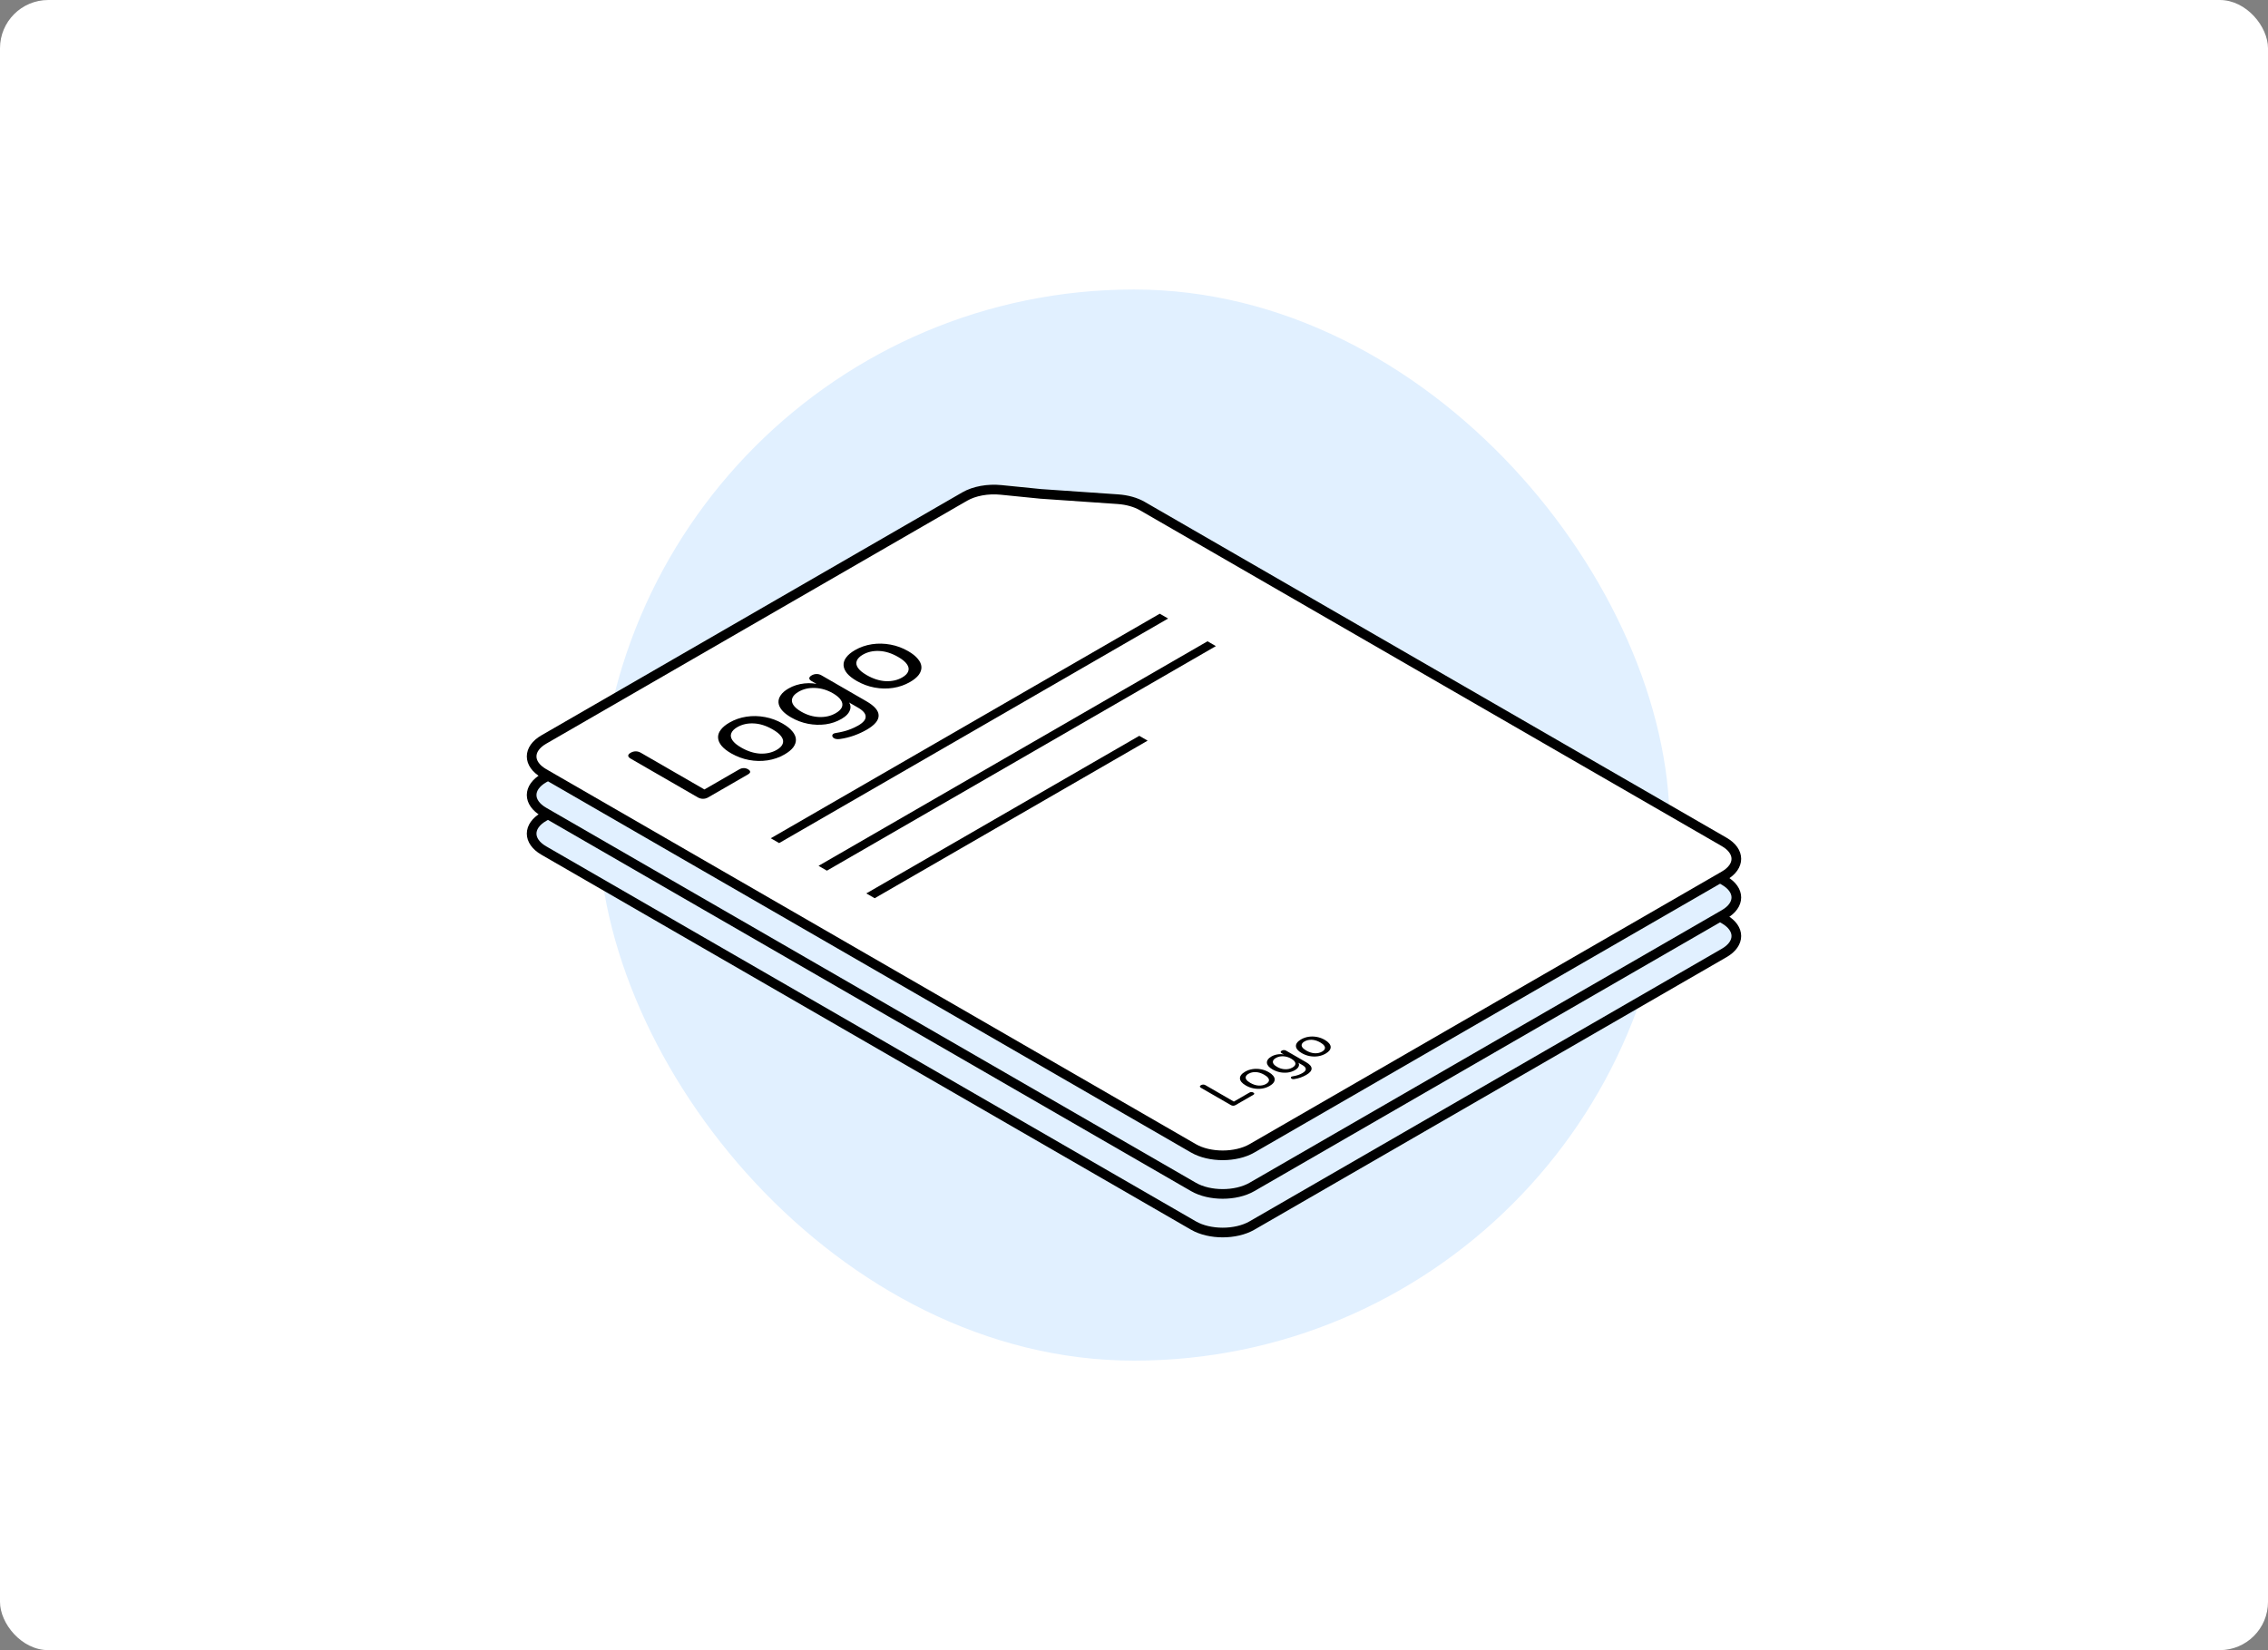 <svg width="235" height="171" viewBox="0 0 235 171" fill="none" xmlns="http://www.w3.org/2000/svg">
<rect x="0" y="0" width="235" height="171" fill="#808080" stroke="none"/>
<rect width="235" height="171" rx="5" fill="white"/>
<rect x="62" y="30" width="111" height="111" rx="55.5" fill="#E1F0FF"/>
<path d="M107.849 59.181L107.865 59.182L107.881 59.183L115.831 59.731C116.785 59.797 117.674 60.046 118.354 60.438L126.435 65.103L144.997 75.819L178.656 95.25C180.33 96.217 180.33 97.784 178.656 98.75L129.723 126.999C128.049 127.966 125.334 127.966 123.66 126.999L56.343 88.137C54.669 87.17 54.669 85.603 56.343 84.637L80.809 70.512L94.774 62.45L99.96 59.456C100.946 58.887 102.35 58.63 103.723 58.768L107.849 59.181Z" fill="#E1F0FF" stroke="black"/>
<path d="M73.374 90.634C73.207 90.73 73.026 90.778 72.83 90.778C72.642 90.774 72.465 90.724 72.299 90.628L65.352 86.618C65.179 86.517 65.092 86.415 65.092 86.311C65.092 86.206 65.175 86.106 65.341 86.01C65.514 85.91 65.692 85.86 65.873 85.86C66.053 85.86 66.231 85.91 66.404 86.01L72.989 89.811L76.587 87.734C76.745 87.643 76.9 87.597 77.05 87.597C77.209 87.593 77.36 87.632 77.503 87.715C77.654 87.802 77.729 87.893 77.729 87.989C77.729 88.076 77.65 88.165 77.492 88.257L73.374 90.634Z" fill="black"/>
<path d="M81.293 86.18C80.75 86.494 80.161 86.698 79.528 86.794C78.894 86.89 78.253 86.877 77.605 86.755C76.956 86.633 76.341 86.404 75.76 86.069C75.323 85.817 74.991 85.555 74.765 85.285C74.538 85.007 74.418 84.728 74.403 84.449C74.388 84.171 74.478 83.901 74.674 83.639C74.87 83.369 75.172 83.117 75.579 82.882C76.122 82.568 76.711 82.364 77.344 82.268C77.978 82.172 78.619 82.185 79.268 82.307C79.909 82.425 80.52 82.651 81.1 82.986C81.538 83.239 81.87 83.504 82.096 83.783C82.33 84.057 82.454 84.334 82.469 84.613C82.484 84.891 82.394 85.166 82.198 85.436C82.002 85.697 81.7 85.945 81.293 86.18ZM80.478 85.71C80.81 85.518 81.017 85.307 81.1 85.076C81.191 84.841 81.149 84.6 80.976 84.351C80.81 84.099 80.504 83.844 80.059 83.587C79.396 83.204 78.743 82.997 78.102 82.967C77.461 82.936 76.892 83.065 76.394 83.352C76.07 83.539 75.862 83.75 75.772 83.986C75.681 84.212 75.719 84.451 75.885 84.704C76.051 84.957 76.356 85.211 76.801 85.468C77.465 85.851 78.121 86.06 78.77 86.095C79.418 86.121 79.988 85.993 80.478 85.71Z" fill="black"/>
<path d="M89.796 83.623C89.388 83.858 88.947 84.06 88.472 84.23C88.004 84.395 87.522 84.513 87.024 84.583C86.865 84.605 86.726 84.602 86.605 84.576C86.5 84.55 86.413 84.509 86.345 84.452C86.285 84.391 86.247 84.326 86.232 84.256C86.232 84.186 86.258 84.123 86.311 84.067C86.379 84.01 86.481 83.973 86.617 83.956C87.137 83.873 87.582 83.764 87.952 83.629C88.321 83.494 88.642 83.348 88.913 83.192C89.449 82.882 89.709 82.571 89.694 82.258C89.694 81.944 89.43 81.635 88.902 81.33L87.68 80.625L87.782 80.566C88.099 80.871 88.197 81.202 88.076 81.559C87.963 81.911 87.665 82.227 87.182 82.506C86.684 82.793 86.138 82.978 85.542 83.061C84.938 83.139 84.331 83.12 83.72 83.002C83.102 82.88 82.521 82.662 81.978 82.349C81.563 82.109 81.246 81.861 81.028 81.604C80.809 81.339 80.688 81.078 80.666 80.821C80.643 80.555 80.718 80.298 80.892 80.05C81.058 79.797 81.329 79.562 81.707 79.344C82.197 79.061 82.747 78.887 83.358 78.822C83.969 78.757 84.539 78.816 85.067 78.998L85.101 79.162L84.105 78.587C83.931 78.487 83.849 78.387 83.856 78.287C83.856 78.182 83.939 78.082 84.105 77.986C84.263 77.895 84.433 77.849 84.614 77.849C84.788 77.844 84.961 77.892 85.135 77.993L89.773 80.67C90.625 81.162 91.048 81.659 91.04 82.16C91.04 82.656 90.625 83.144 89.796 83.623ZM86.594 81.905C86.933 81.709 87.148 81.498 87.239 81.271C87.329 81.036 87.295 80.799 87.137 80.559C86.979 80.311 86.703 80.074 86.311 79.847C85.715 79.504 85.101 79.318 84.467 79.292C83.826 79.262 83.253 79.392 82.747 79.684C82.408 79.88 82.193 80.096 82.102 80.331C82.012 80.557 82.042 80.792 82.193 81.036C82.344 81.28 82.619 81.517 83.019 81.748C83.607 82.088 84.222 82.273 84.863 82.303C85.512 82.329 86.089 82.197 86.594 81.905Z" fill="black"/>
<path d="M94.297 78.673C93.754 78.986 93.165 79.191 92.532 79.287C91.898 79.383 91.257 79.37 90.609 79.248C89.96 79.126 89.345 78.897 88.764 78.562C88.327 78.309 87.995 78.048 87.769 77.778C87.543 77.499 87.422 77.221 87.407 76.942C87.392 76.663 87.482 76.393 87.678 76.132C87.874 75.862 88.176 75.61 88.583 75.374C89.126 75.061 89.715 74.856 90.348 74.76C90.982 74.665 91.623 74.678 92.272 74.8C92.913 74.917 93.524 75.144 94.105 75.479C94.542 75.731 94.874 75.997 95.1 76.276C95.334 76.55 95.458 76.827 95.474 77.105C95.489 77.384 95.398 77.658 95.202 77.928C95.006 78.189 94.704 78.438 94.297 78.673ZM93.482 78.203C93.814 78.011 94.022 77.8 94.105 77.569C94.195 77.334 94.154 77.092 93.98 76.844C93.814 76.591 93.509 76.337 93.064 76.08C92.4 75.697 91.748 75.49 91.106 75.459C90.465 75.429 89.896 75.557 89.398 75.845C89.074 76.032 88.866 76.243 88.776 76.478C88.685 76.705 88.723 76.944 88.889 77.197C89.055 77.449 89.36 77.704 89.805 77.961C90.469 78.344 91.125 78.553 91.774 78.588C92.423 78.614 92.992 78.486 93.482 78.203Z" fill="black"/>
<path d="M128.019 122.521C127.945 122.563 127.864 122.585 127.777 122.585C127.692 122.583 127.613 122.561 127.539 122.518L124.44 120.729C124.363 120.684 124.324 120.638 124.324 120.592C124.324 120.545 124.361 120.5 124.435 120.458C124.513 120.413 124.592 120.391 124.673 120.391C124.753 120.391 124.832 120.413 124.91 120.458L127.847 122.154L129.452 121.227C129.523 121.186 129.592 121.166 129.659 121.166C129.73 121.164 129.797 121.181 129.861 121.218C129.928 121.257 129.962 121.298 129.962 121.341C129.962 121.379 129.927 121.419 129.856 121.46L128.019 122.521Z" fill="black"/>
<path d="M131.552 120.534C131.309 120.673 131.047 120.765 130.764 120.808C130.482 120.85 130.196 120.844 129.906 120.79C129.617 120.736 129.343 120.634 129.084 120.484C128.888 120.371 128.74 120.255 128.639 120.134C128.538 120.01 128.485 119.886 128.478 119.761C128.471 119.637 128.512 119.517 128.599 119.4C128.687 119.28 128.821 119.167 129.003 119.062C129.245 118.922 129.508 118.831 129.79 118.788C130.073 118.746 130.359 118.751 130.648 118.806C130.934 118.858 131.207 118.959 131.466 119.109C131.661 119.221 131.809 119.34 131.91 119.464C132.014 119.587 132.07 119.71 132.077 119.834C132.083 119.959 132.043 120.081 131.955 120.201C131.868 120.318 131.733 120.429 131.552 120.534ZM131.188 120.324C131.336 120.238 131.429 120.144 131.466 120.041C131.506 119.936 131.488 119.828 131.41 119.718C131.336 119.605 131.2 119.491 131.002 119.377C130.705 119.206 130.414 119.114 130.128 119.1C129.842 119.086 129.588 119.144 129.366 119.272C129.222 119.355 129.129 119.45 129.089 119.555C129.048 119.656 129.065 119.762 129.139 119.875C129.213 119.988 129.349 120.101 129.548 120.216C129.844 120.387 130.137 120.48 130.426 120.496C130.716 120.507 130.97 120.45 131.188 120.324Z" fill="black"/>
<path d="M135.345 119.393C135.163 119.498 134.966 119.588 134.754 119.664C134.546 119.737 134.33 119.79 134.108 119.821C134.038 119.831 133.975 119.83 133.922 119.818C133.875 119.806 133.836 119.788 133.806 119.763C133.779 119.736 133.762 119.706 133.755 119.675C133.755 119.644 133.767 119.616 133.79 119.591C133.821 119.566 133.866 119.549 133.927 119.541C134.159 119.504 134.357 119.456 134.522 119.396C134.687 119.335 134.83 119.27 134.951 119.2C135.19 119.062 135.306 118.924 135.3 118.784C135.3 118.644 135.182 118.506 134.946 118.37L134.401 118.055L134.447 118.029C134.588 118.165 134.632 118.313 134.578 118.472C134.527 118.629 134.394 118.77 134.179 118.894C133.957 119.023 133.713 119.105 133.447 119.142C133.178 119.177 132.907 119.168 132.635 119.116C132.359 119.061 132.1 118.964 131.857 118.825C131.672 118.718 131.531 118.607 131.433 118.492C131.336 118.374 131.282 118.257 131.272 118.143C131.262 118.024 131.295 117.91 131.373 117.799C131.447 117.686 131.568 117.581 131.736 117.484C131.955 117.358 132.201 117.28 132.473 117.251C132.746 117.222 133 117.248 133.235 117.33L133.25 117.403L132.806 117.146C132.729 117.102 132.692 117.057 132.695 117.012C132.695 116.966 132.732 116.921 132.806 116.878C132.877 116.837 132.953 116.817 133.033 116.817C133.111 116.815 133.188 116.836 133.266 116.881L135.335 118.076C135.715 118.295 135.904 118.517 135.9 118.74C135.9 118.961 135.715 119.179 135.345 119.393ZM133.917 118.626C134.068 118.539 134.164 118.445 134.204 118.344C134.245 118.239 134.23 118.133 134.159 118.026C134.088 117.915 133.965 117.81 133.79 117.709C133.525 117.555 133.25 117.473 132.968 117.461C132.682 117.447 132.426 117.506 132.201 117.636C132.049 117.723 131.953 117.819 131.913 117.924C131.873 118.025 131.886 118.13 131.953 118.239C132.021 118.348 132.143 118.453 132.322 118.556C132.584 118.708 132.858 118.791 133.144 118.804C133.434 118.816 133.691 118.757 133.917 118.626Z" fill="black"/>
<path d="M137.353 117.185C137.111 117.324 136.848 117.416 136.566 117.458C136.283 117.501 135.997 117.495 135.708 117.441C135.418 117.387 135.144 117.285 134.885 117.135C134.69 117.022 134.542 116.906 134.441 116.785C134.34 116.661 134.286 116.537 134.279 116.412C134.272 116.288 134.313 116.168 134.4 116.051C134.488 115.931 134.622 115.818 134.804 115.713C135.046 115.573 135.309 115.482 135.591 115.439C135.874 115.396 136.16 115.402 136.45 115.457C136.736 115.509 137.008 115.61 137.267 115.76C137.462 115.872 137.61 115.991 137.711 116.115C137.816 116.238 137.871 116.361 137.878 116.485C137.885 116.61 137.844 116.732 137.757 116.852C137.669 116.969 137.535 117.08 137.353 117.185ZM136.99 116.975C137.138 116.889 137.23 116.795 137.267 116.692C137.308 116.587 137.289 116.479 137.212 116.369C137.138 116.256 137.001 116.142 136.803 116.028C136.507 115.857 136.216 115.765 135.93 115.751C135.644 115.737 135.39 115.795 135.168 115.923C135.023 116.006 134.93 116.101 134.89 116.206C134.85 116.307 134.866 116.413 134.94 116.526C135.014 116.639 135.151 116.752 135.349 116.867C135.645 117.038 135.938 117.131 136.227 117.147C136.517 117.158 136.771 117.101 136.99 116.975Z" fill="black"/>
<line y1="-0.5" x2="46.539" y2="-0.5" transform="matrix(0.866 -0.5 0.866 0.5 80.731 95.367)" stroke="black"/>
<line y1="-0.5" x2="46.539" y2="-0.5" transform="matrix(0.866 -0.5 0.866 0.5 85.68 98.225)" stroke="black"/>
<line y1="-0.5" x2="32.659" y2="-0.5" transform="matrix(0.866 -0.5 0.866 0.5 90.629 101.082)" stroke="black"/>
<path d="M107.849 55.181L107.865 55.182L107.881 55.183L115.831 55.731C116.785 55.797 117.674 56.046 118.354 56.438L126.435 61.103L144.997 71.819L178.656 91.25C180.33 92.217 180.33 93.784 178.656 94.75L129.723 122.999C128.049 123.966 125.334 123.966 123.66 122.999L56.343 84.137C54.669 83.17 54.669 81.603 56.343 80.637L80.809 66.512L94.774 58.45L99.96 55.456C100.946 54.887 102.35 54.63 103.723 54.768L107.849 55.181Z" fill="#E1F0FF" stroke="black"/>
<path d="M73.374 86.634C73.207 86.73 73.026 86.778 72.83 86.778C72.642 86.774 72.465 86.724 72.299 86.628L65.352 82.618C65.179 82.517 65.092 82.415 65.092 82.311C65.092 82.206 65.175 82.106 65.341 82.01C65.514 81.91 65.692 81.86 65.873 81.86C66.053 81.86 66.231 81.91 66.404 82.01L72.989 85.811L76.587 83.734C76.745 83.643 76.9 83.597 77.05 83.597C77.209 83.593 77.36 83.632 77.503 83.715C77.654 83.802 77.729 83.893 77.729 83.989C77.729 84.076 77.65 84.165 77.492 84.257L73.374 86.634Z" fill="black"/>
<path d="M81.293 82.18C80.75 82.494 80.161 82.698 79.528 82.794C78.894 82.89 78.253 82.877 77.605 82.755C76.956 82.633 76.341 82.404 75.76 82.069C75.323 81.817 74.991 81.555 74.765 81.285C74.538 81.007 74.418 80.728 74.403 80.449C74.388 80.171 74.478 79.901 74.674 79.639C74.87 79.369 75.172 79.117 75.579 78.882C76.122 78.568 76.711 78.364 77.344 78.268C77.978 78.172 78.619 78.185 79.268 78.307C79.909 78.425 80.52 78.651 81.1 78.986C81.538 79.239 81.87 79.504 82.096 79.783C82.33 80.057 82.454 80.334 82.469 80.613C82.484 80.891 82.394 81.166 82.198 81.436C82.002 81.697 81.7 81.945 81.293 82.18ZM80.478 81.71C80.81 81.518 81.017 81.307 81.1 81.076C81.191 80.841 81.149 80.6 80.976 80.351C80.81 80.099 80.504 79.844 80.059 79.587C79.396 79.204 78.743 78.997 78.102 78.967C77.461 78.936 76.892 79.065 76.394 79.352C76.07 79.539 75.862 79.75 75.772 79.986C75.681 80.212 75.719 80.451 75.885 80.704C76.051 80.957 76.356 81.211 76.801 81.468C77.465 81.851 78.121 82.06 78.77 82.095C79.418 82.121 79.988 81.993 80.478 81.71Z" fill="black"/>
<path d="M89.796 79.623C89.388 79.858 88.947 80.06 88.472 80.23C88.004 80.395 87.522 80.513 87.024 80.583C86.865 80.605 86.726 80.602 86.605 80.576C86.5 80.55 86.413 80.509 86.345 80.452C86.285 80.391 86.247 80.326 86.232 80.256C86.232 80.186 86.258 80.123 86.311 80.067C86.379 80.01 86.481 79.973 86.617 79.956C87.137 79.873 87.582 79.764 87.952 79.629C88.321 79.494 88.642 79.348 88.913 79.192C89.449 78.882 89.709 78.571 89.694 78.258C89.694 77.944 89.43 77.635 88.902 77.33L87.68 76.625L87.782 76.566C88.099 76.871 88.197 77.202 88.076 77.559C87.963 77.911 87.665 78.227 87.182 78.506C86.684 78.793 86.138 78.978 85.542 79.061C84.938 79.139 84.331 79.12 83.72 79.002C83.102 78.88 82.521 78.662 81.978 78.349C81.563 78.109 81.246 77.861 81.028 77.604C80.809 77.339 80.688 77.078 80.666 76.821C80.643 76.555 80.718 76.298 80.892 76.05C81.058 75.797 81.329 75.562 81.707 75.344C82.197 75.061 82.747 74.887 83.358 74.822C83.969 74.757 84.539 74.816 85.067 74.998L85.101 75.162L84.105 74.587C83.931 74.487 83.849 74.387 83.856 74.287C83.856 74.182 83.939 74.082 84.105 73.986C84.263 73.895 84.433 73.849 84.614 73.849C84.788 73.844 84.961 73.892 85.135 73.993L89.773 76.67C90.625 77.162 91.048 77.659 91.04 78.16C91.04 78.656 90.625 79.144 89.796 79.623ZM86.594 77.905C86.933 77.709 87.148 77.498 87.239 77.271C87.329 77.036 87.295 76.799 87.137 76.559C86.979 76.311 86.703 76.074 86.311 75.847C85.715 75.504 85.101 75.318 84.467 75.292C83.826 75.262 83.253 75.392 82.747 75.684C82.408 75.88 82.193 76.096 82.102 76.331C82.012 76.557 82.042 76.792 82.193 77.036C82.344 77.28 82.619 77.517 83.019 77.748C83.607 78.088 84.222 78.273 84.863 78.303C85.512 78.329 86.089 78.197 86.594 77.905Z" fill="black"/>
<path d="M94.297 74.673C93.754 74.986 93.165 75.191 92.532 75.287C91.898 75.383 91.257 75.37 90.609 75.248C89.96 75.126 89.345 74.897 88.764 74.562C88.327 74.309 87.995 74.048 87.769 73.778C87.543 73.499 87.422 73.221 87.407 72.942C87.392 72.663 87.482 72.393 87.678 72.132C87.874 71.862 88.176 71.61 88.583 71.374C89.126 71.061 89.715 70.856 90.348 70.76C90.982 70.665 91.623 70.678 92.272 70.8C92.913 70.917 93.524 71.144 94.105 71.479C94.542 71.731 94.874 71.997 95.1 72.276C95.334 72.55 95.458 72.827 95.474 73.105C95.489 73.384 95.398 73.658 95.202 73.928C95.006 74.189 94.704 74.438 94.297 74.673ZM93.482 74.203C93.814 74.011 94.022 73.8 94.105 73.569C94.195 73.334 94.154 73.092 93.98 72.844C93.814 72.591 93.509 72.337 93.064 72.08C92.4 71.697 91.748 71.49 91.106 71.459C90.465 71.429 89.896 71.557 89.398 71.845C89.074 72.032 88.866 72.243 88.776 72.478C88.685 72.705 88.723 72.944 88.889 73.197C89.055 73.449 89.36 73.704 89.805 73.961C90.469 74.344 91.125 74.553 91.774 74.588C92.423 74.614 92.992 74.486 93.482 74.203Z" fill="black"/>
<path d="M128.019 118.521C127.945 118.563 127.864 118.585 127.777 118.585C127.692 118.583 127.613 118.561 127.539 118.518L124.44 116.729C124.363 116.684 124.324 116.638 124.324 116.592C124.324 116.545 124.361 116.5 124.435 116.458C124.513 116.413 124.592 116.391 124.673 116.391C124.753 116.391 124.832 116.413 124.91 116.458L127.847 118.154L129.452 117.227C129.523 117.186 129.592 117.166 129.659 117.166C129.73 117.164 129.797 117.181 129.861 117.218C129.928 117.257 129.962 117.298 129.962 117.341C129.962 117.379 129.927 117.419 129.856 117.46L128.019 118.521Z" fill="black"/>
<path d="M131.552 116.534C131.309 116.673 131.047 116.765 130.764 116.808C130.482 116.85 130.196 116.844 129.906 116.79C129.617 116.736 129.343 116.634 129.084 116.484C128.888 116.371 128.74 116.255 128.639 116.134C128.538 116.01 128.485 115.886 128.478 115.761C128.471 115.637 128.512 115.517 128.599 115.4C128.687 115.28 128.821 115.167 129.003 115.062C129.245 114.922 129.508 114.831 129.79 114.788C130.073 114.746 130.359 114.751 130.648 114.806C130.934 114.858 131.207 114.959 131.466 115.109C131.661 115.221 131.809 115.34 131.91 115.464C132.014 115.587 132.07 115.71 132.077 115.834C132.083 115.959 132.043 116.081 131.955 116.201C131.868 116.318 131.733 116.429 131.552 116.534ZM131.188 116.324C131.336 116.238 131.429 116.144 131.466 116.041C131.506 115.936 131.488 115.828 131.41 115.718C131.336 115.605 131.2 115.491 131.002 115.377C130.705 115.206 130.414 115.114 130.128 115.1C129.842 115.086 129.588 115.144 129.366 115.272C129.222 115.355 129.129 115.45 129.089 115.555C129.048 115.656 129.065 115.762 129.139 115.875C129.213 115.988 129.349 116.101 129.548 116.216C129.844 116.387 130.137 116.48 130.426 116.496C130.716 116.507 130.97 116.45 131.188 116.324Z" fill="black"/>
<path d="M135.345 115.393C135.163 115.498 134.966 115.588 134.754 115.664C134.546 115.737 134.33 115.79 134.108 115.821C134.038 115.831 133.975 115.83 133.922 115.818C133.875 115.806 133.836 115.788 133.806 115.763C133.779 115.736 133.762 115.706 133.755 115.675C133.755 115.644 133.767 115.616 133.79 115.591C133.821 115.566 133.866 115.549 133.927 115.541C134.159 115.504 134.357 115.456 134.522 115.396C134.687 115.335 134.83 115.27 134.951 115.2C135.19 115.062 135.306 114.924 135.3 114.784C135.3 114.644 135.182 114.506 134.946 114.37L134.401 114.055L134.447 114.029C134.588 114.165 134.632 114.313 134.578 114.472C134.527 114.629 134.394 114.77 134.179 114.894C133.957 115.023 133.713 115.105 133.447 115.142C133.178 115.177 132.907 115.168 132.635 115.116C132.359 115.061 132.1 114.964 131.857 114.825C131.672 114.718 131.531 114.607 131.433 114.492C131.336 114.374 131.282 114.257 131.272 114.143C131.262 114.024 131.295 113.91 131.373 113.799C131.447 113.686 131.568 113.581 131.736 113.484C131.955 113.358 132.201 113.28 132.473 113.251C132.746 113.222 133 113.248 133.235 113.33L133.25 113.403L132.806 113.146C132.729 113.102 132.692 113.057 132.695 113.012C132.695 112.966 132.732 112.921 132.806 112.878C132.877 112.837 132.953 112.817 133.033 112.817C133.111 112.815 133.188 112.836 133.266 112.881L135.335 114.076C135.715 114.295 135.904 114.517 135.9 114.74C135.9 114.961 135.715 115.179 135.345 115.393ZM133.917 114.626C134.068 114.539 134.164 114.445 134.204 114.344C134.245 114.239 134.23 114.133 134.159 114.026C134.088 113.915 133.965 113.81 133.79 113.709C133.525 113.555 133.25 113.473 132.968 113.461C132.682 113.447 132.426 113.506 132.201 113.636C132.049 113.723 131.953 113.819 131.913 113.924C131.873 114.025 131.886 114.13 131.953 114.239C132.021 114.348 132.143 114.453 132.322 114.556C132.584 114.708 132.858 114.791 133.144 114.804C133.434 114.816 133.691 114.757 133.917 114.626Z" fill="black"/>
<path d="M137.353 113.185C137.111 113.324 136.848 113.416 136.566 113.458C136.283 113.501 135.997 113.495 135.708 113.441C135.418 113.387 135.144 113.285 134.885 113.135C134.69 113.022 134.542 112.906 134.441 112.785C134.34 112.661 134.286 112.537 134.279 112.412C134.272 112.288 134.313 112.168 134.4 112.051C134.488 111.931 134.622 111.818 134.804 111.713C135.046 111.573 135.309 111.482 135.591 111.439C135.874 111.396 136.16 111.402 136.45 111.457C136.736 111.509 137.008 111.61 137.267 111.76C137.462 111.872 137.61 111.991 137.711 112.115C137.816 112.238 137.871 112.361 137.878 112.485C137.885 112.61 137.844 112.732 137.757 112.852C137.669 112.969 137.535 113.08 137.353 113.185ZM136.99 112.975C137.138 112.889 137.23 112.795 137.267 112.692C137.308 112.587 137.289 112.479 137.212 112.369C137.138 112.256 137.001 112.142 136.803 112.028C136.507 111.857 136.216 111.765 135.93 111.751C135.644 111.737 135.39 111.795 135.168 111.923C135.023 112.006 134.93 112.101 134.89 112.206C134.85 112.307 134.866 112.413 134.94 112.526C135.014 112.639 135.151 112.752 135.349 112.867C135.645 113.038 135.938 113.131 136.227 113.147C136.517 113.158 136.771 113.101 136.99 112.975Z" fill="black"/>
<line y1="-0.5" x2="46.539" y2="-0.5" transform="matrix(0.866 -0.5 0.866 0.5 80.731 91.367)" stroke="black"/>
<line y1="-0.5" x2="46.539" y2="-0.5" transform="matrix(0.866 -0.5 0.866 0.5 85.68 94.225)" stroke="black"/>
<line y1="-0.5" x2="32.659" y2="-0.5" transform="matrix(0.866 -0.5 0.866 0.5 90.629 97.082)" stroke="black"/>
<path d="M107.849 51.181L107.865 51.182L107.881 51.183L115.831 51.731C116.785 51.797 117.674 52.046 118.354 52.438L126.435 57.103L144.997 67.819L178.656 87.25C180.33 88.217 180.33 89.784 178.656 90.75L129.723 118.999C128.049 119.966 125.334 119.966 123.66 118.999L56.343 80.137C54.669 79.17 54.669 77.603 56.343 76.637L80.809 62.512L94.774 54.45L99.96 51.456C100.946 50.887 102.35 50.63 103.723 50.768L107.849 51.181Z" fill="white" stroke="black"/>
<path d="M73.374 82.634C73.207 82.73 73.026 82.778 72.83 82.778C72.642 82.774 72.465 82.724 72.299 82.628L65.352 78.618C65.179 78.517 65.092 78.415 65.092 78.311C65.092 78.206 65.175 78.106 65.341 78.01C65.514 77.91 65.692 77.86 65.873 77.86C66.053 77.86 66.231 77.91 66.404 78.01L72.989 81.811L76.587 79.734C76.745 79.643 76.9 79.597 77.05 79.597C77.209 79.593 77.36 79.632 77.503 79.715C77.654 79.802 77.729 79.893 77.729 79.989C77.729 80.076 77.65 80.165 77.492 80.257L73.374 82.634Z" fill="black"/>
<path d="M81.293 78.18C80.75 78.494 80.161 78.698 79.528 78.794C78.894 78.89 78.253 78.877 77.605 78.755C76.956 78.633 76.341 78.404 75.76 78.069C75.323 77.817 74.991 77.555 74.765 77.285C74.538 77.007 74.418 76.728 74.403 76.449C74.388 76.171 74.478 75.901 74.674 75.639C74.87 75.369 75.172 75.117 75.579 74.882C76.122 74.568 76.711 74.364 77.344 74.268C77.978 74.172 78.619 74.185 79.268 74.307C79.909 74.425 80.52 74.651 81.1 74.986C81.538 75.239 81.87 75.504 82.096 75.783C82.33 76.057 82.454 76.334 82.469 76.613C82.484 76.891 82.394 77.166 82.198 77.436C82.002 77.697 81.7 77.945 81.293 78.18ZM80.478 77.71C80.81 77.518 81.017 77.307 81.1 77.076C81.191 76.841 81.149 76.6 80.976 76.351C80.81 76.099 80.504 75.844 80.059 75.587C79.396 75.204 78.743 74.997 78.102 74.967C77.461 74.936 76.892 75.065 76.394 75.352C76.07 75.539 75.862 75.75 75.772 75.986C75.681 76.212 75.719 76.451 75.885 76.704C76.051 76.957 76.356 77.211 76.801 77.468C77.465 77.851 78.121 78.06 78.77 78.095C79.418 78.121 79.988 77.993 80.478 77.71Z" fill="black"/>
<path d="M89.796 75.623C89.388 75.858 88.947 76.06 88.472 76.23C88.004 76.395 87.522 76.513 87.024 76.583C86.865 76.605 86.726 76.602 86.605 76.576C86.5 76.55 86.413 76.509 86.345 76.452C86.285 76.391 86.247 76.326 86.232 76.256C86.232 76.186 86.258 76.123 86.311 76.067C86.379 76.01 86.481 75.973 86.617 75.956C87.137 75.873 87.582 75.764 87.952 75.629C88.321 75.494 88.642 75.348 88.913 75.192C89.449 74.882 89.709 74.571 89.694 74.258C89.694 73.944 89.43 73.635 88.902 73.33L87.68 72.625L87.782 72.566C88.099 72.871 88.197 73.202 88.076 73.559C87.963 73.911 87.665 74.227 87.182 74.506C86.684 74.793 86.138 74.978 85.542 75.061C84.938 75.139 84.331 75.12 83.72 75.002C83.102 74.88 82.521 74.662 81.978 74.349C81.563 74.109 81.246 73.861 81.028 73.604C80.809 73.339 80.688 73.078 80.666 72.821C80.643 72.555 80.718 72.298 80.892 72.05C81.058 71.797 81.329 71.562 81.707 71.344C82.197 71.061 82.747 70.887 83.358 70.822C83.969 70.757 84.539 70.816 85.067 70.998L85.101 71.162L84.105 70.587C83.931 70.487 83.849 70.387 83.856 70.287C83.856 70.182 83.939 70.082 84.105 69.986C84.263 69.895 84.433 69.849 84.614 69.849C84.788 69.844 84.961 69.892 85.135 69.993L89.773 72.67C90.625 73.162 91.048 73.659 91.04 74.16C91.04 74.656 90.625 75.144 89.796 75.623ZM86.594 73.905C86.933 73.709 87.148 73.498 87.239 73.271C87.329 73.036 87.295 72.799 87.137 72.559C86.979 72.311 86.703 72.074 86.311 71.847C85.715 71.504 85.101 71.318 84.467 71.292C83.826 71.262 83.253 71.392 82.747 71.684C82.408 71.88 82.193 72.096 82.102 72.331C82.012 72.557 82.042 72.792 82.193 73.036C82.344 73.28 82.619 73.517 83.019 73.748C83.607 74.088 84.222 74.273 84.863 74.303C85.512 74.329 86.089 74.197 86.594 73.905Z" fill="black"/>
<path d="M94.297 70.673C93.754 70.986 93.165 71.191 92.532 71.287C91.898 71.383 91.257 71.37 90.609 71.248C89.96 71.126 89.345 70.897 88.764 70.562C88.327 70.309 87.995 70.048 87.769 69.778C87.543 69.499 87.422 69.221 87.407 68.942C87.392 68.663 87.482 68.393 87.678 68.132C87.874 67.862 88.176 67.61 88.583 67.374C89.126 67.061 89.715 66.856 90.348 66.76C90.982 66.665 91.623 66.678 92.272 66.8C92.913 66.917 93.524 67.144 94.105 67.479C94.542 67.731 94.874 67.997 95.1 68.276C95.334 68.55 95.458 68.827 95.474 69.105C95.489 69.384 95.398 69.658 95.202 69.928C95.006 70.189 94.704 70.438 94.297 70.673ZM93.482 70.203C93.814 70.011 94.022 69.8 94.105 69.569C94.195 69.334 94.154 69.092 93.98 68.844C93.814 68.591 93.509 68.337 93.064 68.08C92.4 67.697 91.748 67.49 91.106 67.459C90.465 67.429 89.896 67.557 89.398 67.845C89.074 68.032 88.866 68.243 88.776 68.478C88.685 68.705 88.723 68.944 88.889 69.197C89.055 69.449 89.36 69.704 89.805 69.961C90.469 70.344 91.125 70.553 91.774 70.588C92.423 70.614 92.992 70.486 93.482 70.203Z" fill="black"/>
<path d="M128.019 114.521C127.945 114.563 127.864 114.585 127.777 114.585C127.692 114.583 127.613 114.561 127.539 114.518L124.44 112.729C124.363 112.684 124.324 112.638 124.324 112.592C124.324 112.545 124.361 112.5 124.435 112.458C124.513 112.413 124.592 112.391 124.673 112.391C124.753 112.391 124.832 112.413 124.91 112.458L127.847 114.154L129.452 113.227C129.523 113.186 129.592 113.166 129.659 113.166C129.73 113.164 129.797 113.181 129.861 113.218C129.928 113.257 129.962 113.298 129.962 113.341C129.962 113.379 129.927 113.419 129.856 113.46L128.019 114.521Z" fill="black"/>
<path d="M131.552 112.534C131.309 112.673 131.047 112.765 130.764 112.808C130.482 112.85 130.196 112.844 129.906 112.79C129.617 112.736 129.343 112.634 129.084 112.484C128.888 112.371 128.74 112.255 128.639 112.134C128.538 112.01 128.485 111.886 128.478 111.761C128.471 111.637 128.512 111.517 128.599 111.4C128.687 111.28 128.821 111.167 129.003 111.062C129.245 110.922 129.508 110.831 129.79 110.788C130.073 110.746 130.359 110.751 130.648 110.806C130.934 110.858 131.207 110.959 131.466 111.109C131.661 111.221 131.809 111.34 131.91 111.464C132.014 111.587 132.07 111.71 132.077 111.834C132.083 111.959 132.043 112.081 131.955 112.201C131.868 112.318 131.733 112.429 131.552 112.534ZM131.188 112.324C131.336 112.238 131.429 112.144 131.466 112.041C131.506 111.936 131.488 111.828 131.41 111.718C131.336 111.605 131.2 111.491 131.002 111.377C130.705 111.206 130.414 111.114 130.128 111.1C129.842 111.086 129.588 111.144 129.366 111.272C129.222 111.355 129.129 111.45 129.089 111.555C129.048 111.656 129.065 111.762 129.139 111.875C129.213 111.988 129.349 112.101 129.548 112.216C129.844 112.387 130.137 112.48 130.426 112.496C130.716 112.507 130.97 112.45 131.188 112.324Z" fill="black"/>
<path d="M135.345 111.393C135.163 111.498 134.966 111.588 134.754 111.664C134.546 111.737 134.33 111.79 134.108 111.821C134.038 111.831 133.975 111.83 133.922 111.818C133.875 111.806 133.836 111.788 133.806 111.763C133.779 111.736 133.762 111.706 133.755 111.675C133.755 111.644 133.767 111.616 133.79 111.591C133.821 111.566 133.866 111.549 133.927 111.541C134.159 111.504 134.357 111.456 134.522 111.396C134.687 111.335 134.83 111.27 134.951 111.2C135.19 111.062 135.306 110.924 135.3 110.784C135.3 110.644 135.182 110.506 134.946 110.37L134.401 110.055L134.447 110.029C134.588 110.165 134.632 110.313 134.578 110.472C134.527 110.629 134.394 110.77 134.179 110.894C133.957 111.023 133.713 111.105 133.447 111.142C133.178 111.177 132.907 111.168 132.635 111.116C132.359 111.061 132.1 110.964 131.857 110.825C131.672 110.718 131.531 110.607 131.433 110.492C131.336 110.374 131.282 110.257 131.272 110.143C131.262 110.024 131.295 109.91 131.373 109.799C131.447 109.686 131.568 109.581 131.736 109.484C131.955 109.358 132.201 109.28 132.473 109.251C132.746 109.222 133 109.248 133.235 109.33L133.25 109.403L132.806 109.146C132.729 109.102 132.692 109.057 132.695 109.012C132.695 108.966 132.732 108.921 132.806 108.878C132.877 108.837 132.953 108.817 133.033 108.817C133.111 108.815 133.188 108.836 133.266 108.881L135.335 110.076C135.715 110.295 135.904 110.517 135.9 110.74C135.9 110.961 135.715 111.179 135.345 111.393ZM133.917 110.626C134.068 110.539 134.164 110.445 134.204 110.344C134.245 110.239 134.23 110.133 134.159 110.026C134.088 109.915 133.965 109.81 133.79 109.709C133.525 109.555 133.25 109.473 132.968 109.461C132.682 109.447 132.426 109.506 132.201 109.636C132.049 109.723 131.953 109.819 131.913 109.924C131.873 110.025 131.886 110.13 131.953 110.239C132.021 110.348 132.143 110.453 132.322 110.556C132.584 110.708 132.858 110.791 133.144 110.804C133.434 110.816 133.691 110.757 133.917 110.626Z" fill="black"/>
<path d="M137.353 109.185C137.111 109.324 136.848 109.416 136.566 109.458C136.283 109.501 135.997 109.495 135.708 109.441C135.418 109.387 135.144 109.285 134.885 109.135C134.69 109.022 134.542 108.906 134.441 108.785C134.34 108.661 134.286 108.537 134.279 108.412C134.272 108.288 134.313 108.168 134.4 108.051C134.488 107.931 134.622 107.818 134.804 107.713C135.046 107.573 135.309 107.482 135.591 107.439C135.874 107.396 136.16 107.402 136.45 107.457C136.736 107.509 137.008 107.61 137.267 107.76C137.462 107.872 137.61 107.991 137.711 108.115C137.816 108.238 137.871 108.361 137.878 108.485C137.885 108.61 137.844 108.732 137.757 108.852C137.669 108.969 137.535 109.08 137.353 109.185ZM136.99 108.975C137.138 108.889 137.23 108.795 137.267 108.692C137.308 108.587 137.289 108.479 137.212 108.369C137.138 108.256 137.001 108.142 136.803 108.028C136.507 107.857 136.216 107.765 135.93 107.751C135.644 107.737 135.39 107.795 135.168 107.923C135.023 108.006 134.93 108.101 134.89 108.206C134.85 108.307 134.866 108.413 134.94 108.526C135.014 108.639 135.151 108.752 135.349 108.867C135.645 109.038 135.938 109.131 136.227 109.147C136.517 109.158 136.771 109.101 136.99 108.975Z" fill="black"/>
<line y1="-0.5" x2="46.539" y2="-0.5" transform="matrix(0.866 -0.5 0.866 0.5 80.731 87.367)" stroke="black"/>
<line y1="-0.5" x2="46.539" y2="-0.5" transform="matrix(0.866 -0.5 0.866 0.5 85.68 90.225)" stroke="black"/>
<line y1="-0.5" x2="32.659" y2="-0.5" transform="matrix(0.866 -0.5 0.866 0.5 90.629 93.082)" stroke="black"/>
</svg>
